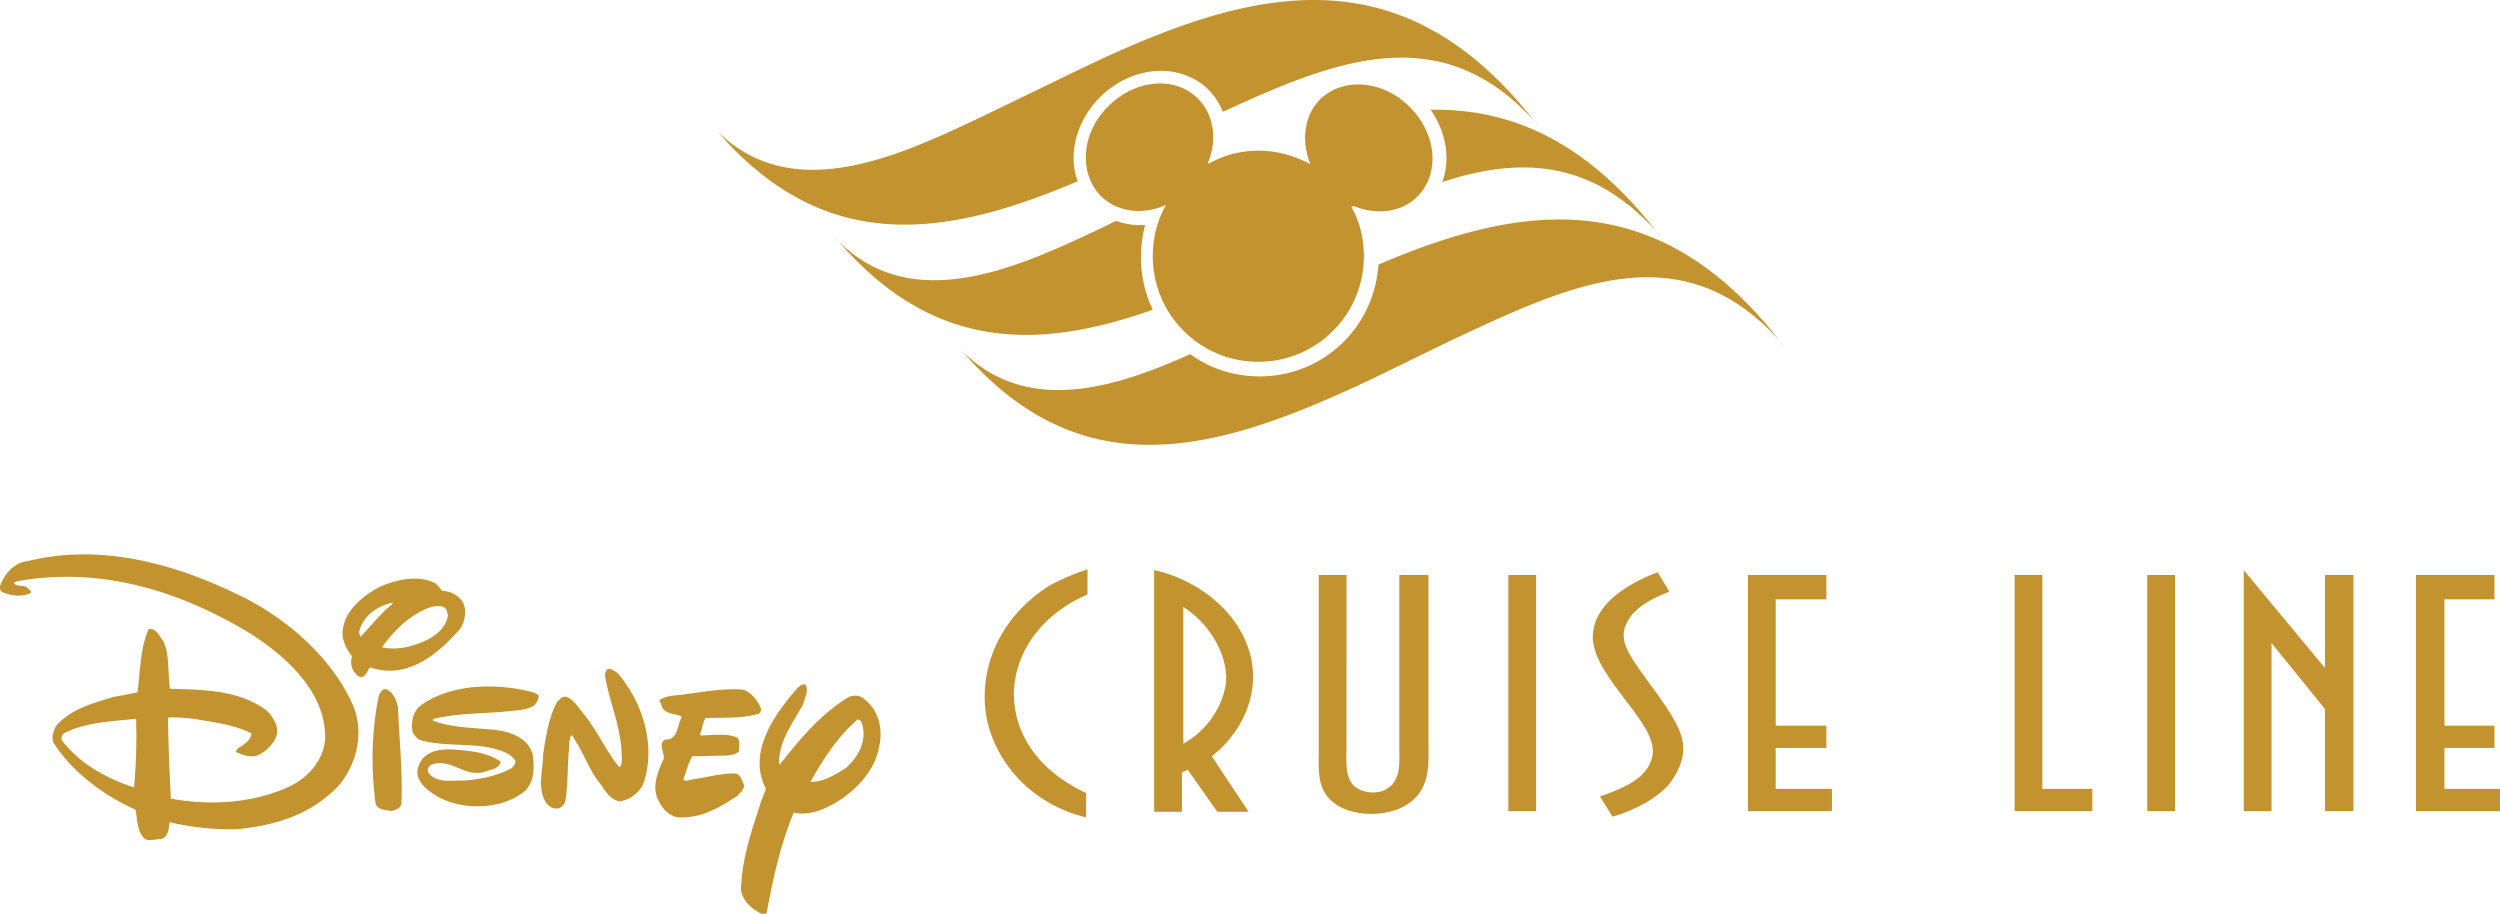 <?xml version="1.0" encoding="UTF-8"?> <svg xmlns="http://www.w3.org/2000/svg" xmlns:v="https://vecta.io/nano" viewBox="0 0 360 131.6" fill="#c2932e"><path d="M221.3 17.9l.4.4c-.2-.3-.5-.5-.7-.8.1.1.2.3.3.4zm-118 1c-.1-.1-.2-.2-.3-.4h0l.1.1c0 .1.1.2.2.3z"></path><path d="M155.2 26.1c-.4-1-.6-2.2-.6-3.3 0-3.2 1.4-6.4 3.8-8.8s5.6-3.8 8.8-3.8c2.6 0 5.1 1 6.8 2.7.9.9 1.6 2 2.1 3.2C192 8.8 207.4 2.4 221 17.5c-20.2-25.8-42.8-18.6-67-6.8l-12.4 6c-12 5.7-27.4 13-38.3 2.2 15.7 18.2 33.3 15.1 51.9 7.2zm5.5 5.7l-1.6.8c-12 5.7-27.4 13-38.3 2.2 13.8 16 29.1 15.5 45.2 9.8a17.52 17.52 0 0 1-1.7-7.5c0-1.6.2-3.2.6-4.7-1.4.1-2.8-.1-4.2-.6z"></path><path d="M120.5 34.5l.3.3c-.1-.1-.2-.2-.3-.4v.1c0-.1 0 0 0 0zm87.8-11.7c0 1.2-.2 2.3-.6 3.4 10.8-3.5 21.2-3.5 30.8 7.1-10.2-13.1-21.1-17.7-32.5-17.5 1.5 2.1 2.3 4.6 2.3 7z"></path><path d="M239.2 34.1c-.2-.3-.5-.5-.7-.8.1.1.2.3.3.4l.4.4zM257 49.9c-.2-.3-.5-.5-.7-.8.1.1.2.3.3.4l.4.4zm-118.6.2h0v.1l.3.3a1.38 1.38 0 0 1-.3-.4z"></path><path d="M256.3 49.1c-17.6-22.5-37-19.9-57.8-11-.3 4.2-2 8.1-5 11.1-3.2 3.2-7.5 5-12.1 5-3.7 0-7.1-1.1-10-3.2-10.9 4.9-23.5 8.8-32.8-.4 17.7 20.5 37.7 14 58.9 4L209 49c16.7-7.8 33-15.8 47.3.1zM195 29.7c3.3 1.3 6.8.9 9.1-1.4 3.3-3.3 2.8-9-1.1-12.9s-9.6-4.3-12.9-1.1c-2.3 2.3-2.7 5.9-1.5 9.1.1.3 0 .2-.2.1-2.1-1.1-4.6-1.8-7.1-1.8-2.6 0-5 .6-7.1 1.8-.2.1-.3.1-.2-.2 1.3-3.2.8-6.8-1.5-9.1-3.3-3.3-9-2.8-12.9 1.1-3.9 3.8-4.3 9.6-1.1 12.9 2.3 2.3 5.9 2.8 9.2 1.4.3-.1.2 0 .1.1-1.2 2.2-1.8 4.6-1.8 7.2 0 8.4 6.8 15.2 15.2 15.2s15.2-6.8 15.2-15.2c0-2.6-.6-5-1.8-7.1.2-.1.3-.1.4-.1zm-87.9 83.2c-.3-.5-.4-1.3-1.1-1.5-2-.1-4 .5-6 .8-.5 0-1.1.4-1.6.1.4-1.1.7-2.4 1.3-3.4l5-.1c.6-.1 1.2-.1 1.7-.6.1-.6.1-1.4-.1-1.9-1.5-.8-3.7-.4-5.4-.4l-.1-.1c.3-.8.4-1.7.8-2.4 2.7-.1 5.1.1 7.6-.6.3-.1.4-.4.4-.7-.4-1.2-1.5-2.5-2.7-2.8-2.7-.2-5.3.3-7.8.6-1.3.3-2.9.1-4.1.9-.1.3.2.4.2.6.3 1.5 2 1.3 3 1.8-.7 1.1-.5 3.4-2.4 3.3-1 .5-.2 1.8-.2 2.7-.8 1.8-1.9 4.2-.7 6.2.5 1.1 1.5 2.1 2.7 2.3 3.3.2 6-1.4 8.6-3.1.4-.5 1.1-1 .9-1.7zM56.2 99.6c-.3-.2-.6-.5-1-.3s-.6.7-.7 1.1c-1 5.1-1.1 10.3-.4 15.4.4.9 1.5.8 2.3 1 .5-.2 1.2-.3 1.4-1 .2-4.6-.3-9.3-.5-14-.2-.9-.5-1.6-1.1-2.2zm31.4-3.3c-.4.2-.4.5-.5.9.6 3.7 2.2 7.1 2.4 11 0 .7.2 1.6-.2 2.2h-.2c-1.9-2.4-3-5-4.9-7.4-.8-.9-1.4-2.1-2.5-2.6-.6-.3-1.1.3-1.5.7-1.2 2.3-1.6 5-2 7.6 0 2.5-1 5.2.7 7.2.4.4.9.6 1.6.5.4-.2.8-.6.9-1 .4-2.3.3-4.9.5-7.1.1-.9 0-1.8.4-2.5 1.5 2.1 2.3 4.5 3.7 6.5 1 1.2 1.7 2.9 3.3 3.1 1.6-.3 3-1.4 3.5-3 1.4-4.7.1-9.9-2.6-13.8-.6-.9-1.4-2.2-2.6-2.3zm-13.3 6c.9-.1 1.8-.2 2.6-.7.4-.4.6-.8.7-1.4-.2-.3-.5-.3-.8-.5-5.3-1.4-12.1-1.3-16.5 2.1-.9 1-1.1 2.2-.9 3.6.3.5.6 1 1.2 1.2 3.2.9 6.9.4 10.1 1.1 1.3.3 2.7.7 3.5 1.8.1.4-.2.8-.5 1.1-2 1.1-4.4 1.6-6.8 1.8-1.7-.1-3.9.5-5.2-1.1a.88.88 0 0 1 .5-1.2c2.8-1 4.8 2 7.7 1 .8-.3 2-.4 2.2-1.4-1.4-1-3.1-1.4-4.9-1.6-2.2-.2-4.8-.6-6.4 1.2-.5.8-1 1.8-.5 2.8.5 1.2 1.8 2.1 2.9 2.7 3.3 1.8 8.5 1.8 11.7-.4 2.1-1.2 2.1-3.8 1.8-5.8-.7-2.4-3.2-3.2-5.4-3.5-3.1-.3-6.2-.3-8.9-1.3-.1-.1-.1-.2.1-.3 3.7-.9 8-.7 11.8-1.2zM34 85.5c-8.9-4.3-19.5-7.3-30-4.7-2 .2-3.4 1.9-4 3.6-.2.3.1.7.4.9 1.2.5 2.8.7 4 .1.2-.3-.1-.4-.3-.6-.5-.7-1.6-.2-2.1-.8.2-.3.6-.3 1-.4 12.2-2 23.4 1.8 33 7.6 5 3.2 10.4 8 10.8 14.2.3 3.3-1.9 6.2-4.8 7.7-5.1 2.5-11.5 3-17.4 1.9 0 0-.4-7.7-.4-11.5l.1-.2c1.6 0 3.2.1 4.7.4 2.5.4 5 .8 7.2 1.9 0 .8-.9 1.5-1.5 1.9-.3.1-.7.4-.7.8.9.4 1.9.8 3 .5 1.3-.5 2.6-1.8 2.9-3.2.1-1.3-.6-2.3-1.4-3.2-3.9-3-9-3.1-14-3.2-.4-2.1 0-4.9-1-6.9-.5-.6-1-1.9-2.1-1.7-1.2 2.7-1.2 6-1.6 9.1l-3.6.7c-2.9.9-6 1.7-8.1 4.1-.4.7-.8 1.8-.3 2.6 2.8 4.3 7.3 7.5 11.7 9.5.3 1.3.2 2.7 1 3.8.6 1 1.8.4 2.8.4 1-.4 1-1.5 1.1-2.4 3.1.7 6.4 1.1 9.7 1 5.5-.5 10.7-2.1 14.6-6.2 2.7-3.1 3.8-7.8 2.1-11.7-3.1-7-9.9-12.8-16.8-16zm-14.7 27.9c-3.9-1.3-7.7-3.3-10.4-6.8-.1-.4 0-.7.3-1 3.1-1.6 6.8-1.7 10.4-2.1.1 3.3 0 6.7-.3 9.9zm47-22.9c.7-1.1 1-2.9.2-4-.7-.9-1.7-1.4-2.8-1.4-.3-.3-.6-.8-1-1.1-2.5-1.3-5.7-.5-8 .5-2.3 1.2-4.8 3.2-5.3 5.9-.3 1.4.3 2.9 1.3 4.1-.3.9-.1 1.9.6 2.6.2.3.5.4.8.4.7-.2.8-1 1.2-1.4 5.3 1.8 9.7-1.8 13-5.6zm-14.4 1.2l-.2-.6c.4-2.3 2.7-3.9 4.8-4.3.1 0 0 .1 0 .2-1.7 1.3-3.1 3.2-4.6 4.7zm10.2-4.3c.5-.1 1.4-.3 1.9.1.4.3.4.8.5 1.1-.4 2.7-3.4 3.9-5.6 4.5-1.3.3-2.7.4-3.9.1 1.8-2.5 4.3-4.9 7.1-5.8zm62 13a2.12 2.12 0 0 0-1.9 0c-3.9 2.3-7.1 6.1-9.9 9.7l-.1-.1c-.1-3.4 2.1-6 3.5-8.7.2-.9.8-1.8.3-2.7-.4-.2-.8.2-1.1.4-3.5 4-7.3 9.4-4.6 14.6l-.7 1.8c-1.3 4.1-2.8 8.2-2.9 12.8.2 1.1.9 2 1.8 2.7.6.3 1.2 1 1.9.6.9-5 2-9.9 3.9-14.5 1.1.3 2.4.1 3.4-.2 3.9-1.3 8.2-5 8.9-9.3.6-2.6-.1-5.5-2.5-7.1zm-2.3 10.2c-1.6 1-3.2 2-5.1 2 1.8-3.2 3.8-6.4 6.8-9 .3 0 .5.3.6.5.8 2.5-.4 4.8-2.3 6.5zm83.7-27.8h-4v24.8c0 2.3.3 4.9-2 6.1-1 .6-2.7.5-3.7 0-2.3-1-1.9-4-1.9-6.5V82.8h-4V84v24.4c0 2.6-.4 6.1 3.3 7.9 2.4 1.2 6.1 1.2 8.6 0 4.4-2.1 3.9-6.4 3.9-9.4V82.8zm11.7 1.2v32.8h4v-34h-4zm19.3 13c-1.9-2.7-3.2-4.6-2.5-6.7.9-2.6 3.6-4 6.4-5.1l-1.7-2.8c-2.6 1-6.6 2.9-8.4 6-2.2 3.8-.2 7 2.7 11l2.2 2.9c1.9 2.6 3.5 5 2.5 7.4-1.1 2.8-4.6 4-7.3 5l1.8 2.9c3.2-.9 7.3-3 8.8-5.6 2.7-4.4 1.2-6.9-2.1-11.7l-2.4-3.3zm19.2 10.7h7.3v-3.2h-7.3V86.3h7.3v-.9-2.6h-11.3V84v32.8h4 8.1v-3.2h-8.1zm96.3 5.9v-5.9h7.2v-3.2H352V86.3h7.2v-.9-2.6h-11.3V84v32.8h4.1 8v-3.2zM309.2 84v32.8h4v-34h-4zm25.6-1.2v13.4l-11.7-14.1v1 33.7h4v-.6-22.3-1.3l7.7 9.5v3.7 11h4.1v-34h-.8zm-192.7 20.7c1.3 6.3 6.4 12.3 14.3 14.2v-3.5c-7.6-3.6-10.3-9.1-10.4-14.1 0-5.3 3.1-11.2 10.6-14.5V82c-2.3.7-4.5 1.8-5.6 2.4-7.9 5.1-10.1 13-8.9 19.1zm35.5 2.2c3.1-4.2 3.6-9.1 1.8-13.3-2.3-5.5-8-9.2-13.2-10.3v34 .8h4v-5.7c.3-.1.6-.2.8-.4l4.3 6.1h4.5l-5.3-8c1.5-1.2 2.3-2.1 3.1-3.2zm-7.2 1.4V88.9v-1.5c4.5 2.9 6.6 7.9 6.1 11.2-.5 3-2.4 6.4-6.1 8.5zm123.7-24.3h-4V84v32.8h4 7.2v-3.2h-7.2z"></path></svg> 